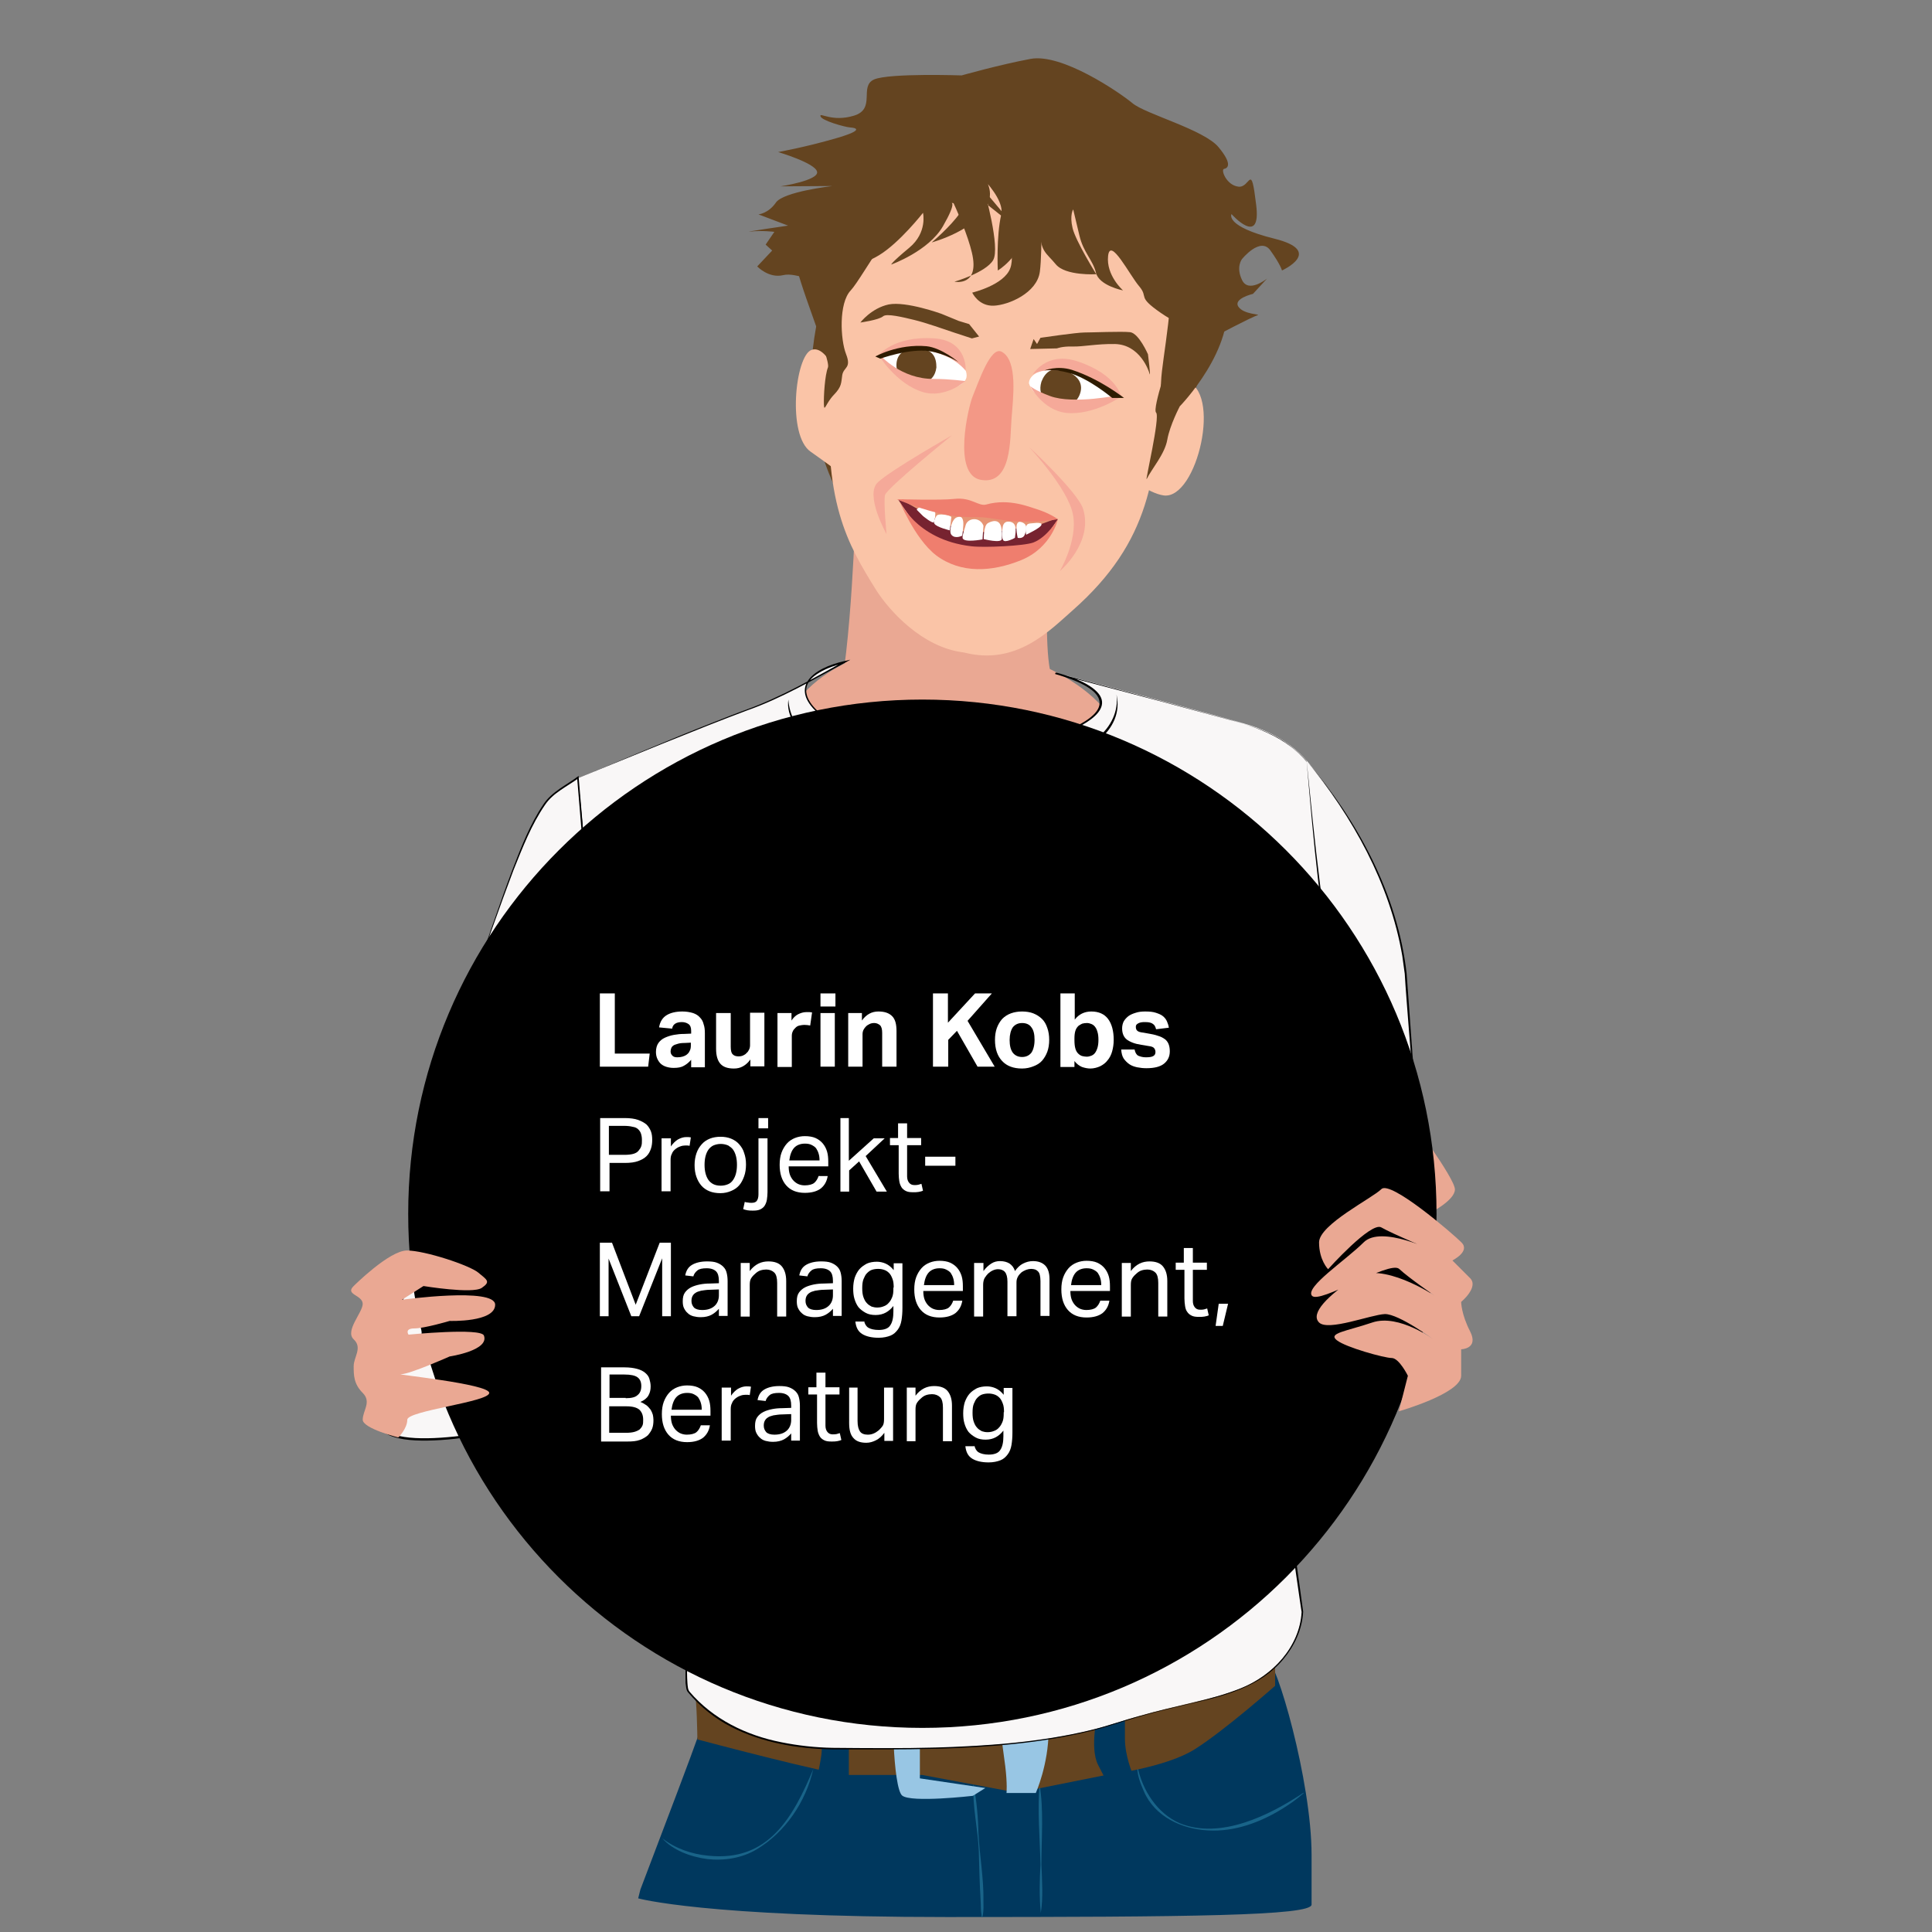 <?xml version="1.0" encoding="utf-8"?>
<!-- Generator: Adobe Illustrator 28.0.0, SVG Export Plug-In . SVG Version: 6.00 Build 0)  -->
<svg version="1.1" id="Ebene_1" xmlns="http://www.w3.org/2000/svg" xmlns:xlink="http://www.w3.org/1999/xlink" x="0px" y="0px"
	 viewBox="0 0 620 620" style="enable-background:new 0 0 620 620;" xml:space="preserve">
<rect x="0" y="0" width="620" height="620" fill="#808080" stroke="none"/>
<style type="text/css">
	.st0{fill:#EAA893;}
	.st1{fill:#F9F7F7;stroke:#000000;stroke-width:0.75;stroke-miterlimit:10;}
	.st2{fill:#F9F7F7;}
	.st3{fill:#00385E;}
	.st4{fill:#196489;}
	.st5{fill:#644420;}
	.st6{fill:#98C6E4;}
	.st7{fill:#FAC4A7;}
	.st8{fill:#772330;}
	.st9{fill:#E69474;}
	.st10{fill:#FFFFFF;}
	.st11{fill:#EF7E6E;}
	.st12{fill:#F5A999;}
	.st13{fill:#2E1B00;}
	.st14{fill:#F39886;}
</style>
<path class="st0" d="M360,241.1c0,17.5-24.6,31.8-55,31.8s-55-14.2-55-31.8s20.2-34.6,50.6-34.6S360,223.6,360,241.1z"/>
<g>
	<path class="st1" d="M172.9,456.5c0,0-43.4,11-50.6,1.7c-7.2-9.3,7.4-53.1,27-74.9c19.5-21.7,36.6-27.1,43.9-25
		c7.3,2.1,22.8,76.3,22.8,76.3L172.9,456.5z"/>
	<path class="st0" d="M249.5,230.2c0,0,11.4,6.5,17.1,0.8c5.7-5.7,7.7-60.7,7.7-60.7l63.6-11.4c0,0-4.7,54.2,0.5,60
		c5.2,5.7,15.4,11.4,15.4,11.4s-13,48.2-51.5,45.4C263.8,272.7,249.5,230.2,249.5,230.2"/>
	<g>
		<path class="st2" d="M185.4,249.7c0,0,47-19.5,55.5-22.3c8.6-2.9,30.3-15,30.3-15s-20.7,4.2-9.3,15.6c11.4,11.4,48,19.2,78.4,7.4
			c30.1-11.6-1.5-19.5-1.5-19.5s54.5,14.3,63.1,17.1c41.2,13.7,21.7,63.9,21.7,63.9l-11.9,95.6l-212.5,9.7L185.4,249.7z"/>
		<path d="M185.4,249.7c13-5.3,30.5-12.8,43.3-17.8c3.6-1.4,7.3-2.9,10.9-4.2c11-4,21.2-9.9,31.4-15.5c0,0,0.2,0.5,0.2,0.5
			c-2.8,0.7-5.7,1.6-8.2,3.1c-10.8,6.2,1.4,15.2,8.2,18.1c10.7,4.9,22.6,6.8,34.3,7.1c11.7,0.2,23.6-1.5,34.6-5.7
			c18.3-6.9,16.2-14-1.5-19c0,0,0.1-0.4,0.1-0.4c11.2,3,40.4,10.8,51.3,13.8c11.6,3.1,23.2,6.2,30.6,16.4c7.3,9.6,8.5,22.3,7,33.9
			c-0.7,5.9-2,11.7-4.1,17.2c0.1-0.2-11.8,95.7-11.7,95.6c-0.1,1-212.5,9.7-213.1,10.1C198.7,402.7,185.6,249.8,185.4,249.7
			L185.4,249.7z M185.5,249.7c0.1-0.3,14.6,154.3,13.8,152.3c0,0,212.5-9.7,212.5-9.7c-1,1.6,12-95.6,11.7-95.4
			c6.6-18.6,8.2-43.8-9-57.2c-7-5.6-15.9-7.6-24.4-9.9c0,0-17.1-4.6-17.1-4.6l-34.2-9l0.1-0.4c2.9,0.8,5.7,1.7,8.4,3
			c13.9,6.9,2,13.7-6.8,16.9c-16.6,6.3-35.1,7.4-52.5,4c-8.6-1.8-17.5-4.5-24.5-10c-11-8.9-2.8-15.3,7.7-17.6c0,0,1.7-0.4,1.7-0.4
			l-1.6,0.9c-10.3,5.5-20.5,11.5-31.6,15.4C223.9,233.9,201.3,243.3,185.5,249.7L185.5,249.7z"/>
	</g>
	<g>
		<path class="st2" d="M419.3,244.1c0,0,28.4,31.7,31.8,68.3c1.7,18,8.3,111.5,8.3,111.5l-68.8-81c0,0,44.5,0.6,38.8-22.2
			C423.8,297.9,419.3,244.1,419.3,244.1z"/>
		<path d="M419.3,244.1c16.4,19.3,29.2,42.9,32.1,68.3c0.9,12.1,3.8,51.9,4.7,64.5c1.1,15.6,2.2,31.3,3.5,46.9l0,0.5l-0.3-0.4
			c-17.2-20.1-51.8-60.6-68.9-80.8c0,0-0.5-0.6-0.5-0.6l0.8,0c12-0.2,39.6-2.4,38.9-18.8c0-1.3-0.4-2.6-0.6-3.9
			C423.6,294.9,421.5,269.5,419.3,244.1L419.3,244.1z M419.3,244.1c2.7,26.3,5.1,52.8,10.9,78.6c1.9,18-26.8,20.4-39.6,20.6
			c0,0,0.3-0.6,0.3-0.6c17.1,20.2,51.6,60.9,68.6,81.1c-2.7-26-5.1-66.5-7.4-93.7c-0.3-3.9-1.1-13.8-1.3-17.6c0,0-0.8-5.8-0.8-5.8
			C446,283.5,434.1,262.2,419.3,244.1L419.3,244.1z"/>
	</g>
	<g>
		<path class="st2" d="M152.1,314.4c10.2-29.2,18.5-54.6,26-59.7c6.4-4.4,7.4-5.1,7.4-5.1s5.8,67.8,5.8,85c0,17.1,9.7,28.7,9.7,28.7
			l-65.5,67.1C135.4,430.5,141.8,343.7,152.1,314.4z"/>
		<path d="M152,314.4c4.1-11.7,8-23.5,12.4-35.2c2.8-7.2,5.6-14.6,10-21.1c2.7-4.1,7.5-6.2,11.3-9.1c0,0,0,0.5,0,0.5
			c1.7,19.3,3.1,38.6,4.4,57.9c0.6,9.6,1.2,19.3,1.3,29c0.4,9.6,3.9,19.1,9.7,26.8c0,0,0.1,0.1,0.1,0.1l-0.1,0.1
			c-16.3,16.8-49.1,50.5-65.4,67.2c0,0-0.7,0.7-0.7,0.7l0.1-1c2.3-29.3,5.3-58.5,10.2-87.5C147.1,333.4,148.9,323.7,152,314.4
			L152,314.4z M152.1,314.4c-3.1,9.3-4.8,19-6.5,28.6c-3.2,19.3-5.3,38.8-7.2,58.2c-1,9.7-1.8,19.5-2.6,29.2l-0.6-0.3
			c16.3-16.8,49.3-50.3,65.7-67c0,0,0,0.2,0,0.2c-5.9-7.7-9.2-17.3-9.6-27c-0.1-9.7-0.8-19.3-1.5-29c-1.1-16.8-3.2-40.8-4.6-57.8
			c0,0,0.5,0.2,0.5,0.2c-3.7,2.7-8.2,4.7-10.8,8.6c-4.4,6.4-7.2,13.7-10.1,20.9C160.3,291,156.3,302.7,152.1,314.4L152.1,314.4z"/>
	</g>
	<path class="st3" d="M205.5,606.4c0,0,5.3-13.9,11.8-31.1c6.5-17.1,9.4-25.7,9.4-25.7l108.5-5.7c0,0,68.5-11.4,71.4-11.4
		c2.9,0,14.3,39,14.3,62.8c0,23.9,0,12.3,0,15.9c0,3.6-39.1,4-117,4s-99.1-6-99.1-6"/>
	<g>
		<path class="st4" d="M365,566.8c1.6,7.7,6.3,15.1,13.6,18.3c13,5.3,28.8-2.5,39.7-9.8c0,0,0.1,0.1,0.1,0.1c-2.1,1.9-4.4,3.5-6.8,5
			c-7.1,4.4-15.4,7.5-23.9,7c-8.4-0.4-17.1-4.4-20.6-12.5C366,572.4,364.8,569.4,365,566.8L365,566.8z"/>
	</g>
	<g>
		<path class="st4" d="M334,613.9c-0.5-5.2-0.4-10.3-0.1-15.5c-0.2-8.6-1-17.2-0.3-25.8c1.4,8.3,0.6,17.3,0.6,25.8
			C334.4,603.5,334.8,609,334,613.9L334,613.9z"/>
	</g>
	<g>
		<path class="st4" d="M312.4,572.5c1,5.3,1.5,10.7,1.6,16c0.4,7.2,1.7,14.3,1.6,21.4c0,1.6,0.1,3.1-0.2,4.7
			c-0.1,0.2-0.1,0.7-0.3,0.7c-0.1-0.2-0.1-0.5-0.2-0.7c0,0.1-0.1-0.1,0.1,0.1c0.7-0.2,0.2-0.1,0.4-0.1l0,0c0,0.2-0.8-0.1-0.4,0
			c-0.3-1.5-0.2-3.1-0.3-4.6c-0.3-5.2-0.5-10.9-0.6-16.1C313.8,586.8,312,579.5,312.4,572.5L312.4,572.5z"/>
	</g>
	<path class="st5" d="M223.8,558.2c0,0,42.8,11.4,48.5,11.4s23.6,0,23.6,0l30.6,5.7l28.5-5.7c0,0,19.1-2.3,28.5-8.3
		c9.5-6,25.7-20.3,25.7-20.3v-8.6c0,0-88.5,17.1-111.3,14.3c-22.8-2.9-75.7-2.9-75-2.9S223.8,558.2,223.8,558.2"/>
	<g>
		<path class="st4" d="M261,567.7c-2.4,10.5-8.9,20.2-18.2,25.8c-4.7,2.8-10.4,3.7-15.8,3.1c-5.3-0.7-11.1-2.8-14.5-6.7
			c4.2,3.3,9.4,5.1,14.7,5.6C246.6,597.6,254.5,583.2,261,567.7L261,567.7z"/>
	</g>
	<path class="st3" d="M272.4,553.3v20l-2.9,5.7l-8.6-2.9c0,0,2.8-11.4,2.8-14.3v-8.6H272.4z"/>
	<path class="st3" d="M352.4,549.3c0,0-2.9,11.4,0,17.1c2.9,5.7,2.4,4.5,2.4,4.5l8.7-1.6c0,0-2.5-5.7-2.5-11.4v-9.3L352.4,549.3z"/>
	<path class="st6" d="M306.6,548l-11.4,2.9v19.8l21,3.1l-4,2.5c0,0-19.9,2.3-22.7-0.1c-2.9-2.4-3.7-30.7-1.8-30.8
		c1.8-0.1,27.5-0.1,27.5-0.1L306.6,548z"/>
	<path class="st6" d="M320.2,548.7c0,0,1.2,9.3,2.4,18.1c0.7,5.8,0.4,8.6,0.4,8.6h9.4c0,0,4.1-9.2,4.1-20c0-5.7-1.3-8.6-1.3-8.6
		L320.2,548.7z"/>
	<path class="st0" d="M458.5,389.5c0,0,8.4-4.2,8.4-7.8s-15-23.7-15-23.7L458.5,389.5z"/>
	<g>
		<path class="st2" d="M223.8,494.4c0,0-5.7,45.7-2.9,48.5c2.9,2.9,14,18.2,48.3,18.2c18.3,0,60.1,1.2,88.1-7.9
			c24.6-8,37.8-7.5,49.2-16.1c11.4-8.6,11.4-20,11.4-20l-3.3-23.2L223.8,494.4z"/>
		<path d="M223.9,494.4c-1.3,11-2.4,22.1-3.1,33.2c-0.2,4.1-0.5,8.3-0.2,12.5c0.1,1,0.1,2.1,0.7,2.8c7.5,8.8,18.2,14,29.4,16.2
			c5.4,1.1,11,1.7,16.5,1.8c11.1,0.1,22.2,0.2,33.3-0.1c16.6-0.5,33.4-1.7,49.6-5.6c5.4-1.3,10.6-3.2,16-4.6
			c10.6-3.1,21.8-4.7,32.1-8.8c10.1-4,18.9-13.3,19.5-24.5c0,0.2-3.4-23.2-3.3-23.1c0,0,0.3,0.3,0.3,0.3
			C367.1,494.6,271.4,494.6,223.9,494.4L223.9,494.4z M223.8,494.4c47.6,0,144.1-1.2,191.2-0.4c0,0,3.2,23.2,3.2,23.2
			c-0.3,5.7-2.8,11-6.4,15.3c-7.3,8.8-18.9,11.8-29.6,14.2c-5.4,1.3-10.8,2.5-16.2,4.1c-5.4,1.5-10.6,3.4-16,4.7
			c-16.2,4-33,5.2-49.6,5.7c-11.1,0.3-22.2,0.2-33.3,0.2c-11.1-0.2-22.4-2.1-32.4-7.2c-5.3-2.7-10-6.5-13.8-11
			c-0.8-0.8-0.7-2.1-0.9-3.1C219.7,524.7,222,509.6,223.8,494.4L223.8,494.4z"/>
	</g>
	<path d="M296,554.5c91.2,0,165-73.9,165-165c0-91.2-73.9-165-165-165s-165,73.9-165,165C130.9,480.6,204.8,554.5,296,554.5"/>
	<path class="st0" d="M113.5,412.7c0,0,11.4-11.4,17.1-11.4c5.7,0,20,4.7,22.9,7.1c2.9,2.4,4,2.9,1.1,4.9c-2.9,2-18.7-0.6-18.7-0.6
		l-6.9,4.4c0,0,29.9-4.1,29.9,1.6c0,5.7-14.6,5.2-14.6,5.2s-8.1,2.4-11.3,2.4c-3.3,0-1.9,2-1.9,2s23.3-2.3,24.2,0.3
		c1.8,4.8-11,6.7-11,6.7s-12.8,5.7-15.6,5.7c-2.9,0,28.3,3.1,28.3,6c0,2.9-26.3,5.7-26.3,8.6c0,2.9-2.9,5.7-2.9,5.7
		s-11.4-2.9-11.4-5.7c0-2.9,2.9-5.7,0-8.6c-2.9-2.9-2.9-5.7-2.9-8.6c0-2.9,2.9-5.9,0-8.6c-2.9-2.7,2.9-8.6,2.9-11.4
		C116.3,415.5,110.6,415.5,113.5,412.7"/>
	<path class="st0" d="M469,398.7c-2.9-2.9-22.8-20-25.7-17.1c-2.9,2.9-20,11.4-20,17.1c0,5.7,2.9,8.6,2.9,8.6s13.8-15.4,17.1-13.4
		c3.4,2,17.1,7.7,17.1,7.7s-17.1-8.6-22.8-2.9c-5.7,5.7-18.8,14.3-16.6,17.1c2.3,2.9,24.9-11.4,28-8.6c3.1,2.9,11.4,8.6,11.4,8.6
		s-17.1-11.4-25.7-5.7c-8.6,5.7-14.3,11.4-11.4,14.3c2.9,2.9,16.6-2.5,21.1-2.7c4.5-0.1,16,8.4,16,8.4s-11.4-8.6-20-5.7
		c-8.6,2.9-14.3,3.4-11.4,5.7c2.9,2.3,15.3,5.7,17.6,5.7c2.4,0,5.2,5.7,5.2,5.7l-2.9,11.4c0,0,20-5.7,20-11.4V433
		c0,0,5.7-0.1,2.9-5.7c-2.9-5.6-2.9-9.5-2.9-9.5s5.7-4.7,2.9-7.6l-5.7-5.7C466.2,404.4,471.9,401.6,469,398.7"/>
	<path class="st5" d="M352.9,183.6c0,0,27.4-48.3,24.1-35.2c-0.8,3.3,13.9-45,12-53.4c-1.3-5.5-0.1-20.5-3.9-31
		c-0.8-2.2-4.2-4.8-5.4-6.9c-0.9-1.6-3.6-2.7-4.7-4.1c-3.5-4.6-8.3-12.8-14.6-15.6c-26.1-11.7-24.1-13-38.7-10.3
		c-1.8,0.3-3.1-2.1-4.7-1.6c-2.1,0.6-6.1,3.4-8,4.3c-1.4,0.7-4.4-0.4-5.6,0.4c-1.2,0.8-4.5,3-5.6,3.8c-0.8,0.6-9.5,1.4-10.2,2
		c-0.6,0.5-1.1,0.4-1.7,1c-0.8,0.7-5,9-5.7,9.7c-0.5,0.5-1.8,0.9-2.2,1.4c-0.4,0.5,4.7,4.4,4.2,4.9c-0.5,0.7-3.6,2.3-4.1,2.9
		c-1,1.3,0.3,2.9-0.6,4.1c-1.9,3-4.2,4.2-3.4,2.7c-0.6,1.1,0.5,3.2,0,4.2c-2.1,4.3-2.2,3.6-3.8,6.8c-1.5,3.2-1.1-2.9-3.7,5.3
		c-0.4,1.2-2,4.3-2.4,5.7c-0.3,1.1,0.5,8.3,0.1,9.5c-2.4,9-4.2,19.3-4.1,29.1c0.3,14.7,4.9,37.4,24.8,56.7
		c19.9,19.4,32.3,21,45.8,19.2C344.4,197.4,352.9,183.6,352.9,183.6"/>
	<path class="st7" d="M372.6,122.5c-1.2,30.1-3.4,51.3-28.3,73.3c-7.5,6.6-18.2,17.9-34.9,13.6c-13.6-1.6-24.2-13.7-28.2-20
		c-9.2-14.8-17.4-28.4-14.6-66.5c1.6-21.4-22.5-101.2,74.2-85.9C390.4,47.4,373.2,107,372.6,122.5"/>
	<path class="st8" d="M339.5,166.6c0,0-12.5,0.2-17.5,0.2c-5,0-10.7-0.4-13.2-1.1c-2.4-0.7-6.5-1.9-7.6-1.7
		c-1.1,0.1-12.9-3.6-12.9-3.6s8.9,14.3,15.3,15.9c6.4,1.6,9.3-0.2,17.1-0.3c7.1-0.2,9.7-0.5,12.9-2c2.9-1.3,1.7-1.3,1.7-1.3
		L339.5,166.6z"/>
	<path class="st9" d="M339.2,166.5l-0.2-0.1l-6,2.2c0,0-12.9,1.9-13.5,2.1c-0.6,0.2-9.2-0.1-10.6-0.2c-1.4-0.2-4-2-5.1-2.3
		c-1.1-0.3-9.4-4.9-9.4-4.9s-5.6-3.1-5-3.1c0.5,0.1,15.5,3.7,18.1,4.3c2.6,0.6,4.7-0.5,7.2-0.2c2.3,0.3,3.6,1.2,7.1,1.6
		c3.1,0.4,11.9,0.1,11.9,0.1L339.2,166.5z"/>
	<path class="st10" d="M308.9,172.6c0.2,1.7,6.4,0.5,6.4,0.5l0.3-4.4c-1.1-2.9-5-2.6-5.7-0.2C309.7,169.4,308.8,171.7,308.9,172.6"
		/>
	<path class="st10" d="M321.5,172.9c0,1.6-5.8,0.1-5.8,0.1s-0.1-4.3,1.3-5.1c1-0.6,3.9-1.8,4.4,1.8
		C321.6,171,321.5,171.6,321.5,172.9"/>
	<path class="st10" d="M305.3,171.6c1.2,1.5,3.5,0.3,3.5,0.3s0.5-3.5,0.3-4.6c-0.3-1.9-1.4-1.5-2-1.3
		C305.5,166.5,304.4,170.5,305.3,171.6"/>
	<path class="st10" d="M329.3,171.6c0,0,4.9-2.3,4.9-3.2c0-0.1,0.4-0.6-1.5-0.6c-1.7,0.2-3,0-3.3,0.9
		C328.9,169.9,329.3,171.6,329.3,171.6"/>
	<path class="st10" d="M321.9,173.3c0.6,1.1,3.8-0.7,3.8-0.7c0.3-2.2,0.8-5-1.9-5.2c-1.2-0.1-1.8,0.6-2,1.6
		C321.6,170.2,321.3,172.1,321.9,173.3"/>
	<path class="st10" d="M326.6,172.6c0,0,1.6,0.4,2.2-0.9c0.7-1.8,1.1-3.6-1.2-4.2C325.2,166.9,326.6,172.6,326.6,172.6"/>
	<path class="st10" d="M299.9,168.1c0.7,1.1,4.9,2.1,4.9,2.1l0.5-4.3c-0.5-0.6-4.3-1.3-4.8-0.3C300,166.5,299.4,167.5,299.9,168.1"
		/>
	<path class="st11" d="M339.5,166.6c0,0-3.4,5.8-7.9,7.5c-2.9,1.1-15.8,1.7-19.9,1.2c-18.2-2.1-23.3-15.1-23.3-15.1s5,12.6,12,18
		c8,6,18,5.3,27.2,1.6C337.5,175.8,339.5,166.6,339.5,166.6"/>
	<path class="st10" d="M296.2,165.6c0,0,2.9,2.4,3.4,2c0.5-0.4,1.2-4.9-0.7-5.4c-1.6-0.4-4.6,0.6-4.7,1.4L296.2,165.6z"/>
	<path class="st11" d="M339.5,166.6c0,0-2.4-1.7-5.9-2.9c-3-0.9-9.6-3.9-17.1-1.8c-2.5,0.7-4.7-2.4-10.2-1.8
		c-4.2,0.5-18.5,0.1-18.5,0.1s8.5,3.7,16.4,5.1c5.2,0.9,9.4,0.6,10.8,0.7c3.2,0.2,6.3,1,10.9,1.3
		C334.9,167.7,339.5,166.6,339.5,166.6"/>
	<path class="st7" d="M368.3,134.6c0,0,8.4-13.3,12-12.4c12.1,2.8,3.9,38.1-6.8,36.8c-5.2-0.7-12.5-6.8-12.5-6.8L368.3,134.6z"/>
	<path class="st7" d="M269.9,123.6c0,0-4.3-13.2-9.5-11.3c-5.2,1.9-7.9,27.5-0.2,32.7c2.9,2,9.8,7.1,9.8,7.1l2.8-25.2L269.9,123.6z"
		/>
	<path class="st12" d="M305.5,139.7c0,0-21.1,17.1-21.5,19.2c-0.5,2.1,0.5,12.5,0.5,12.5s-7.2-12.8-2.7-16.7
		C286.1,150.7,305.5,139.7,305.5,139.7"/>
	<path class="st5" d="M335.9,57.3c0,0,12.4,8,19.4,12.9c8.9,6.3,19.3,16.6,19.8,23.1c0.5,6.4,0.7,20.2,0.7,20.2s-6.1,17.6-4.8,18.9
		c1.4,1.3-3.7,22.8-3,21.3c1.7-3.4,5.8-8,6.6-12.6c0.8-4.6,4-10.7,4-10.7s18.2-18.6,14.9-35.6c-3.4-17-20.4-41.1-30.5-46.5
		c-15.9-8.6-28.9-14.5-34.4-13.4c-5.5,1.1-6.8,2.5-5.3,2.8c1.5,0.3-0.5,3.1-0.5,3.1l3,8.4l0.5,5.9l4.4-0.8L335.9,57.3z"/>
	<path class="st5" d="M323.2,54.5l1.9-1.8l-2.5-1l1.4-1.9l-2.4-1.5l-1.1-12.8c0,0-27.6,2.4-40,12.9c-12.4,10.5-25.9,26.9-25.5,33.9
		c0.4,7,11.7,33.1,10.7,35.6c-1,2.5-1.4,9.3-1.3,11.9c0.1,2.7,0.6-0.4,3.2-3.1c2.6-2.7,2.3-3.8,2.7-6.4c0.5-2.6,3-2.1,1.2-6.7
		c-1.8-4.6-2.4-16.3,1.5-20.4c3.9-4.1,17.5-30.3,27.7-33.8C310.7,56,323.2,54.5,323.2,54.5"/>
	<path class="st5" d="M321.7,52.8c0,0-14,1.5-19.4,3.6c-5.4,2-13,10.2-16.7,11.3c-3.7,1.1-9.9,1.8-9.9,1.8l-3.8-2.9
		c0,0-0.6,3.2,1.1,3.7c1.6,0.5,3,1.6,6.3,1.2c3.4-0.5,5.2-1,7.2-2.6c2-1.6,11.3-9.2,15-10.3c3.7-1.1,18.2-4.2,18.2-4.2L321.7,52.8z"
		/>
	<path class="st5" d="M314.2,108l-3.2-4l-3.3-1l-5.6-2.3c0,0-11.3-4.1-16.9-3c-5.6,1.2-9.1,5.8-9.1,5.8s5.9-0.8,7.3-2
		c1.1-1,6.4,0.3,10.1,1.2c3.7,0.9,9,2.8,12.9,4.1c3.3,1.1,5.5,1.8,5.5,1.8L314.2,108z"/>
	<path class="st5" d="M330.6,112l1.1-3.2l1.1,1.6l1.1-2c0,0,11.6-1.7,14.1-1.7c2.5,0,11.9-0.4,14.7-0.1c2.8,0.4,5.7,7.1,5.7,7.1
		s1,7.9,0.5,6.2c-0.2-0.8-3-9.3-11.1-9.5c-5.8-0.1-10.3,0.9-13.6,0.8c-3.3-0.1-5,0.6-5,0.6L330.6,112z"/>
	<path class="st5" d="M308.2,50.5c0,0,14.7,11.6,13.1,18.4c-1.6,6.8-1.1,17.9-1.1,17.9s6.6-3.7,9.8-13.6c1.4-4.2,0.4-6.4,0.4-6.4
		s3.2-1,3.3,6.5c0.1,7.6,2,7.7,5.1,11.5c3.1,3.8,13,3.2,13,3.2s-6.6-10.6-7.6-14.8c-1-4.2,0.2-6,0.2-6s0.9,3.8,2,8.4
		c1.3,5.5,4.3,7.8,5.3,11.9c1,4.2,8.7,5.7,8.7,5.7s-5.5-4.8-4.8-11.1c0.7-6.2,6.9,6.2,10,9.8c3.1,3.7-0.9,3.1,6.9,8.5
		c7.8,5.4,16.9,7.8,16.9,7.8s12.5-6.6,14.1-7c1.5-0.4-4.4-0.2-6.1-2.8c-1.7-2.6,4.7-4.1,4.7-4.1l4.5-4.9c0,0-5.9,4.8-8,0.5
		s0-6.8,0-6.8s5.9-7.3,9.1-2.7c3.3,4.6,3.7,6.4,3.7,6.4s13.7-6.2-2.4-10.2c-16.1-4-13.8-7.9-13.8-7.9s9.7,10.9,7.9-3.1
		c-1.7-14-1.8-5.2-5.7-5.7c-3.9-0.5-5.7-5.5-4.6-5.7c1-0.2,3-1.2-1.7-6.9c-4.6-5.7-23.6-10.7-27.7-14.2
		c-4.1-3.4-22.6-16.1-32.7-14.2c-10.1,1.9-22.1,5.3-22.1,5.3s-23.2-0.8-28.1,1.3c-4.9,2.2,0.7,9.4-6.4,11.6
		c-7.1,2.2-11.2-1.2-10.8,0.2c0.3,1.4,7.9,3.5,9.5,3.6c1.6,0.1,5.1,0.7-4.6,3.5c-9.6,2.8-18.5,4.4-18.5,4.4s11.9,3.5,12.5,6.3
		c0.7,2.8-11.7,4.7-11.7,4.7l16.6-0.1c0,0-15.7,1.8-18.1,5.3c-2.4,3.5-5.6,3.8-5.6,3.8l9.5,3.6c0,0-15.7,2.3-12,1.9
		c3.7-0.4,7.6,0.1,7.6,0.1l-2.8,4.1l2.1,1.9l-4.8,5.1c0,0,3.7,3.9,8.3,2.8c4.6-1.1,10.4,3.5,16-0.3c5.6-3.9,8.2-2.1,14.8-6.1
		c6.6-4,14.1-13.6,14.1-13.6s1.5,6.3-4.4,11.2c-5.9,4.9-5.8,5.4-5.8,5.4s12-4.3,16.6-12.3c4.6-8,2.6-7.5,2.6-7.5s5,0.3,2.9,3.2
		c-3.1,4.5-9.1,9.5-9.1,9.5s14.9-4,18.1-12.6C320.5,56.8,308.2,50.5,308.2,50.5"/>
	<path class="st10" d="M294.8,122.7c-8.5-2.6-12.6-7.8-12.6-8.6c0.1-0.6,13.1-3.8,19.3-2.1c6.2,1.7,9.6,7,8.5,9.6
		C307.8,125.8,301,124.5,294.8,122.7"/>
	<path class="st5" d="M291.9,122.5c-3.1-0.8-4.7-3.5-4.1-6.6c0.6-3.1,3.5-4.2,6.7-4.1c5.1,0.2,6,3.1,6,6.1
		C299.8,123.4,295,123.3,291.9,122.5"/>
	<path class="st12" d="M282.5,114c0,0,6.6,7.7,17.2,7.6c5.1,0,10.1,0.7,10.1,0.7s-6.5,5.7-13.7,3.5c-8.3-2.5-14.1-11.7-14.1-11.7"/>
	<path class="st12" d="M309.9,119c0,0-3.1-4.4-10.8-6.2c-9-2.1-17.4,1.4-17.4,1.4s5.1-6.6,18.3-5.6C310.6,109.4,309.9,119,309.9,119
		"/>
	<path class="st13" d="M282.5,115.1c0,0,9.4-3.4,15.8-2.4c5.1,0.8,9.3,3.5,9.3,3.5s-5.4-4.6-10.3-5.1c-9.2-0.8-16.4,3.3-16.4,3.3
		L282.5,115.1z"/>
	<path class="st5" d="M321.8,69.6c0,0,4.4,11.2,2.4,16.5c-2,5.4-12.2,7.8-12.2,7.8s2,4.4,6.9,4.2c4.8-0.2,13.9-4.1,14.8-10.9
		c0.9-6.8,0.4-26,0.4-26l-11.4,8.1l-6.8-8.1c0,0,5.2,18.3,2.8,22.3c-2.4,4-12.4,6.9-12.4,6.9s8.2,1.7,5.6-9.3
		c-2.6-11-12.4-29.2-12.4-29.2L321.8,69.6z"/>
	<path class="st10" d="M342.9,130.2c8.9,0.9,15.7-2.1,16-2.8c0.2-0.7-11.1-8-17.6-8.9c-6.5-0.9-11.1,1.6-11.1,4.5
		C331.4,127,336.4,129.5,342.9,130.2"/>
	<path class="st5" d="M340.3,130.2c3.2,0.4,5.8-1.4,6.5-4.6c0.7-3.2-1.6-5.4-4.6-6.5c-4.8-1.8-6.9,0.6-8,3.4
		C332.6,127.9,337.1,129.7,340.3,130.2"/>
	<path class="st12" d="M359.6,126.7c0,0-15.1,3.2-22.6,0.4c-4.9-1.8-6.4-3.2-6.4-3.2s4,7.8,11.6,8.6c8.8,0.9,17.9-5.4,17.9-5.4"/>
	<path class="st12" d="M331.4,120.2c0,0,2.8-2.3,10.8-1c9.3,1.5,17.6,8.2,17.6,8.2s-1.1-7.1-13.9-11.4
		C335.8,112.6,331.4,120.2,331.4,120.2"/>
	<path class="st13" d="M356.9,127.7c0,0-7.7-6.5-14.1-8.1c-5-1.3-7.7-0.7-7.7-0.7s4.1-1.7,8.9-0.2c9,2.9,16.7,9,16.7,9L356.9,127.7z
		"/>
	<path class="st14" d="M314.8,154c-9.3-1.6-4-23.5-2.7-26.7c2-4.8,5.8-16.4,9.4-14.4c5.2,2.9,3.6,14.8,3.1,21.6
		C324.1,140.7,324.8,155.7,314.8,154"/>
	<path class="st12" d="M330.2,143.4c0,0,12.5,13.3,14.1,21.6c1.7,8.3-4.2,18.3-4.2,18.3s10.8-9.1,7.5-19.9
		C346,158,330.2,143.4,330.2,143.4"/>
</g>
<g>
	<path d="M253,224.5c1.3,20.8,37.7,23.7,53.6,23.1c14.6-0.6,33.9-1.8,45.7-10.9c4.2-3.4,6.7-8.5,6-13.8
		c2.6,11.8-10.1,19.1-19.8,21.7c-15.5,4.3-31.9,4-47.9,3c-10.6-0.9-21.7-2.6-30.4-9.2C256.1,235.1,252.2,229.7,253,224.5L253,224.5z
		"/>
</g>
<g>
	<path class="st10" d="M192.4,318.8h4.9v19.3h11.2l-0.5,4.2h-15.5V318.8z"/>
	<path class="st10" d="M221.8,340.1c-0.7,0.8-1.4,1.4-2.3,1.9c-0.8,0.5-1.9,0.7-3.3,0.7c-0.8,0-1.5-0.1-2.2-0.3s-1.3-0.5-1.8-0.9
		c-0.5-0.4-0.9-1-1.2-1.6c-0.3-0.6-0.5-1.4-0.5-2.3c0-1.2,0.3-2.2,0.8-2.9c0.5-0.7,1.2-1.3,2.1-1.7c0.9-0.4,1.8-0.7,2.9-0.9
		c1.1-0.2,2.1-0.3,3.3-0.3l2.2-0.1v-0.9c0-1.1-0.3-1.8-0.9-2.2c-0.6-0.4-1.3-0.6-2.1-0.6c-1.8,0-2.9,0.7-3.1,2.1l-4.2-0.4
		c0.3-1.8,1.1-3.1,2.4-3.9c1.3-0.8,3-1.2,5.1-1.2c1.3,0,2.4,0.2,3.4,0.5c0.9,0.3,1.7,0.8,2.2,1.4c0.6,0.6,1,1.3,1.2,2.2
		c0.3,0.8,0.4,1.8,0.4,2.9v10.9h-4.4V340.1z M221.7,334.6l-2,0.1c-1,0-1.7,0.1-2.3,0.3c-0.6,0.2-1.1,0.3-1.4,0.6
		c-0.3,0.2-0.5,0.5-0.6,0.8c-0.1,0.3-0.2,0.6-0.2,1c0,0.6,0.2,1,0.6,1.4s0.9,0.5,1.6,0.5c1.2,0,2.2-0.3,2.9-0.8
		c0.4-0.3,0.8-0.7,1-1.2c0.3-0.5,0.4-1.1,0.4-1.8V334.6z"/>
	<path class="st10" d="M229.9,325.1h4.6v10.8c0,1.2,0.2,2.1,0.7,2.5c0.4,0.4,1,0.6,1.8,0.6c0.6,0,1.1-0.1,1.5-0.3
		c0.4-0.2,0.8-0.4,1.1-0.8c0.4-0.3,0.6-0.7,0.8-1.1c0.2-0.4,0.3-0.9,0.3-1.4v-10.4h4.6v17.2h-4.5V340c-0.7,1-1.5,1.7-2.4,2.2
		c-0.9,0.5-1.8,0.7-2.9,0.7c-2,0-3.4-0.5-4.3-1.5c-0.9-1-1.4-2.6-1.4-4.8V325.1z"/>
	<path class="st10" d="M249.5,325.1h4.5v2.4c0.6-0.9,1.3-1.6,2.1-2s1.7-0.7,2.6-0.7c0.4,0,0.8,0,1.1,0c0.3,0,0.5,0.1,0.8,0.1
		l-0.6,4.2c-0.5-0.1-1.2-0.2-1.9-0.2c-0.5,0-1,0.1-1.5,0.2c-0.5,0.1-0.9,0.3-1.3,0.7c-0.4,0.4-0.7,0.7-0.9,1.2
		c-0.2,0.4-0.3,0.9-0.3,1.4v10h-4.6V325.1z"/>
	<path class="st10" d="M263.3,318.8h4.8v4.2h-4.8V318.8z M263.3,325.1h4.6v17.2h-4.6V325.1z"/>
	<path class="st10" d="M272.1,325.1h4.5v2.4c0.7-1,1.5-1.7,2.4-2.2c0.9-0.5,1.9-0.7,2.9-0.7c2,0,3.4,0.5,4.4,1.5s1.4,2.6,1.4,4.8
		v11.4h-4.6v-10.8c0-1.2-0.2-2-0.7-2.5c-0.5-0.4-1.1-0.7-1.8-0.7c-0.6,0-1.1,0.1-1.5,0.3s-0.8,0.4-1.2,0.8c-0.3,0.3-0.6,0.7-0.8,1.1
		c-0.2,0.4-0.3,0.9-0.3,1.4v10.4h-4.6V325.1z"/>
	<path class="st10" d="M299.3,318.8h4.9v9.4l8.7-9.4h5.4l-7.8,8.8l8.7,14.7h-5.5l-6.6-11.5l-2.8,2.9v8.6h-4.9V318.8z"/>
	<path class="st10" d="M328,342.9c-2.8,0-4.9-0.8-6.4-2.4c-1.5-1.6-2.3-3.8-2.3-6.8c0-1.4,0.2-2.7,0.6-3.8c0.4-1.1,1-2.1,1.7-2.9
		c0.8-0.8,1.7-1.4,2.8-1.8c1.1-0.4,2.3-0.6,3.6-0.6c1.3,0,2.6,0.2,3.6,0.6s2,1,2.8,1.8c0.8,0.8,1.3,1.7,1.7,2.9
		c0.4,1.1,0.6,2.4,0.6,3.8c0,1.4-0.2,2.7-0.6,3.8c-0.4,1.1-1,2.1-1.7,2.9s-1.7,1.4-2.8,1.8C330.6,342.6,329.4,342.9,328,342.9z
		 M328,339.2c1.3,0,2.3-0.5,3-1.4c0.6-0.9,1-2.3,1-4.1c0-1.8-0.3-3.1-1-4c-0.6-0.9-1.6-1.4-3-1.4c-1.3,0-2.3,0.5-3,1.4
		c-0.6,0.9-1,2.3-1,4c0,1.8,0.3,3.1,1,4.1C325.7,338.7,326.7,339.2,328,339.2z"/>
	<path class="st10" d="M340.3,318.8h4.6v8.4c1.3-1.7,3.1-2.6,5.3-2.6c2.4,0,4.2,0.8,5.4,2.4c1.2,1.6,1.8,3.9,1.8,6.7
		c0,1.4-0.2,2.6-0.5,3.7c-0.3,1.1-0.8,2.1-1.5,2.9c-0.6,0.8-1.4,1.4-2.4,1.9c-0.9,0.4-2,0.7-3.1,0.7c-0.9,0-1.8-0.2-2.7-0.5
		c-0.9-0.4-1.7-1-2.4-1.9v1.9h-4.5V318.8z M344.8,333.8c0,1.1,0.1,2,0.3,2.7c0.2,0.7,0.5,1.2,0.9,1.6c0.4,0.4,0.9,0.7,1.3,0.8
		c0.5,0.1,0.9,0.2,1.4,0.2c0.5,0,1-0.1,1.5-0.3s0.9-0.5,1.2-0.9c0.3-0.4,0.6-1,0.8-1.7c0.2-0.7,0.3-1.5,0.3-2.5c0-1-0.1-1.9-0.3-2.5
		c-0.2-0.7-0.4-1.2-0.8-1.7c-0.3-0.4-0.7-0.7-1.2-0.9c-0.5-0.2-0.9-0.3-1.4-0.3c-0.6,0-1.1,0.1-1.5,0.2c-0.4,0.2-0.8,0.4-1.2,0.7
		c-0.4,0.4-0.8,0.9-1,1.6c-0.2,0.6-0.3,1.5-0.3,2.4V333.8z"/>
	<path class="st10" d="M364.1,336.8c0.2,1,0.6,1.7,1.2,2c0.7,0.3,1.5,0.5,2.4,0.5c1.1,0,1.9-0.1,2.4-0.4c0.5-0.3,0.7-0.7,0.7-1.3
		c0-0.4-0.1-0.8-0.4-1.2s-0.9-0.6-1.7-0.7l-2.4-0.4c-2.1-0.3-3.6-0.9-4.7-1.7c-1-0.8-1.5-2-1.5-3.6c0-0.8,0.2-1.6,0.5-2.2
		c0.4-0.7,0.9-1.2,1.5-1.7c0.7-0.5,1.4-0.8,2.4-1.1c0.9-0.3,1.9-0.4,3-0.4c1.4,0,2.5,0.1,3.4,0.4c0.9,0.3,1.7,0.6,2.3,1.1
		s1,1,1.3,1.7s0.5,1.3,0.6,2l-4.1,0.5c-0.2-0.8-0.5-1.4-1-1.7c-0.5-0.4-1.3-0.6-2.4-0.6c-0.6,0-1.1,0-1.5,0.1s-0.7,0.2-1,0.4
		s-0.4,0.3-0.5,0.5c-0.1,0.2-0.1,0.4-0.1,0.6c0,0.5,0.2,1,0.5,1.2c0.3,0.3,1,0.5,2,0.6l2.2,0.4c1.2,0.2,2.2,0.5,3,0.8
		c0.8,0.3,1.4,0.7,1.9,1.1c0.5,0.5,0.8,1,1,1.6c0.2,0.6,0.3,1.3,0.3,2.1c0,1.6-0.6,2.9-1.8,3.9s-3.1,1.5-5.7,1.5c-1,0-2-0.1-3-0.3
		c-0.9-0.2-1.8-0.5-2.5-1c-0.7-0.5-1.3-1.1-1.8-1.8c-0.5-0.8-0.7-1.7-0.8-2.9H364.1z"/>
	<path class="st10" d="M192.6,358.8h7.9c1.7,0,3.2,0.2,4.3,0.6c1.1,0.4,2,0.9,2.7,1.5c0.6,0.6,1.1,1.4,1.4,2.2
		c0.3,0.8,0.4,1.7,0.4,2.7c0,1-0.1,1.9-0.4,2.8c-0.3,0.9-0.7,1.7-1.4,2.4c-0.7,0.7-1.6,1.2-2.7,1.6c-1.1,0.4-2.5,0.6-4.3,0.6h-4.9
		v9.1h-3V358.8z M200.4,370.6c1.1,0,2.1-0.1,2.8-0.3s1.3-0.5,1.7-1s0.7-0.9,0.9-1.5c0.2-0.6,0.2-1.2,0.2-2c0-0.7-0.1-1.4-0.3-2
		s-0.5-1-0.9-1.4c-0.4-0.4-1-0.7-1.8-0.8c-0.7-0.2-1.7-0.3-2.8-0.3h-4.8v9.3H200.4z"/>
	<path class="st10" d="M212.5,365.3h2.8v2.6c0.6-0.9,1.4-1.7,2.2-2.2c0.9-0.5,1.8-0.8,2.7-0.8c0.6,0,1.1,0,1.5,0.1l-0.4,2.7
		c-0.2,0-0.4-0.1-0.7-0.1c-0.2,0-0.5,0-0.7,0c-0.5,0-1.1,0.1-1.6,0.3c-0.6,0.2-1.1,0.5-1.6,0.9c-0.5,0.4-0.9,0.9-1.1,1.5
		c-0.3,0.5-0.4,1.2-0.4,1.9v10.1h-2.9V365.3z"/>
	<path class="st10" d="M231.2,382.9c-1.3,0-2.5-0.2-3.5-0.6c-1-0.4-1.9-1-2.6-1.8c-0.7-0.8-1.2-1.7-1.6-2.8
		c-0.4-1.1-0.6-2.4-0.6-3.8s0.2-2.6,0.6-3.8s1-2.1,1.7-2.9c0.7-0.8,1.6-1.4,2.6-1.8c1-0.4,2.2-0.6,3.4-0.6c1.3,0,2.4,0.2,3.4,0.6
		c1,0.4,1.9,1,2.6,1.8c0.7,0.8,1.3,1.7,1.6,2.8c0.4,1.1,0.6,2.3,0.6,3.7c0,1.4-0.2,2.7-0.6,3.8c-0.4,1.1-0.9,2.1-1.6,2.9
		c-0.7,0.8-1.6,1.4-2.6,1.8C233.7,382.6,232.5,382.9,231.2,382.9z M231.3,380.5c0.9,0,1.7-0.2,2.4-0.5c0.7-0.3,1.2-0.8,1.6-1.4
		c0.4-0.6,0.7-1.3,0.9-2.1c0.2-0.8,0.3-1.7,0.3-2.7c0-1-0.1-1.9-0.3-2.7c-0.2-0.8-0.5-1.5-0.9-2.1c-0.4-0.6-1-1-1.6-1.4
		c-0.7-0.3-1.5-0.5-2.4-0.5c-0.9,0-1.7,0.2-2.4,0.5c-0.6,0.3-1.2,0.8-1.6,1.4c-0.4,0.6-0.7,1.3-0.9,2.1c-0.2,0.8-0.3,1.7-0.3,2.7
		c0,1,0.1,1.9,0.3,2.7c0.2,0.8,0.5,1.5,0.9,2.1c0.4,0.6,1,1.1,1.6,1.4C229.5,380.3,230.3,380.5,231.3,380.5z"/>
	<path class="st10" d="M239,385.7c0.3,0.1,0.6,0.2,1,0.2c0.4,0.1,0.8,0.1,1.2,0.1c0.8,0,1.4-0.2,1.7-0.7c0.3-0.4,0.5-1.1,0.5-2v-18
		h2.9v17.3c0,0.9-0.1,1.6-0.2,2.4c-0.1,0.7-0.4,1.4-0.7,1.9c-0.3,0.5-0.8,0.9-1.4,1.2s-1.4,0.4-2.3,0.4c-0.7,0-1.3,0-1.8-0.1
		c-0.5-0.1-1-0.2-1.4-0.4L239,385.7z M243.4,358.8h3.1v3.3h-3.1V358.8z"/>
	<path class="st10" d="M265.6,377.5c-0.3,1.7-1,2.9-2.2,3.9c-1.2,0.9-2.9,1.4-5.1,1.4c-2.6,0-4.6-0.8-6-2.4
		c-1.4-1.6-2.1-3.8-2.1-6.6c0-1.5,0.2-2.8,0.6-3.9c0.4-1.1,1-2.1,1.7-2.9c0.7-0.8,1.6-1.4,2.6-1.8c1-0.4,2.1-0.6,3.2-0.6
		c1.3,0,2.5,0.2,3.4,0.6c0.9,0.4,1.7,1,2.3,1.7c0.6,0.7,1.1,1.6,1.4,2.6c0.3,1,0.4,2.1,0.4,3.3v1.5h-12.7c0,0.9,0.1,1.7,0.3,2.4
		s0.6,1.4,1,1.9c0.4,0.5,1,1,1.6,1.3c0.6,0.3,1.4,0.5,2.2,0.5c1.4,0,2.5-0.3,3.1-0.8s1.1-1.3,1.4-2.2H265.6z M263,372.4
		c0-0.8-0.1-1.6-0.3-2.2c-0.2-0.7-0.5-1.2-0.8-1.7c-0.4-0.5-0.9-0.8-1.5-1.1c-0.6-0.3-1.3-0.4-2.1-0.4c-1.5,0-2.7,0.5-3.5,1.4
		c-0.8,0.9-1.3,2.3-1.5,4H263z"/>
	<path class="st10" d="M269.6,358.8h2.8v13.7l8-7.2h3.5l-6.1,5.7l6.8,11.4h-3.3l-5.6-9.7l-3.2,2.9v6.8h-2.8V358.8z"/>
	<path class="st10" d="M288.2,367.5h-2.6v-2.3h2.6v-4.7h2.9v4.7h4.5v2.3h-4.5v10c0,0.8,0.2,1.5,0.6,2c0.4,0.5,0.9,0.8,1.7,0.8
		c0.5,0,0.9,0,1.3-0.1c0.4-0.1,0.7-0.2,1-0.3l0.5,2.2c-0.4,0.2-0.9,0.3-1.4,0.4c-0.5,0.1-1.1,0.1-1.8,0.1c-1,0-1.7-0.1-2.3-0.4
		c-0.6-0.3-1.1-0.7-1.4-1.2s-0.6-1.2-0.7-1.9c-0.1-0.7-0.2-1.5-0.2-2.4V367.5z"/>
	<path class="st10" d="M296.9,371.2h9.7v2.9h-9.7V371.2z"/>
	<path class="st10" d="M192.6,398.8h3.8l7.6,19.9l7.7-19.9h3.6v23.6h-2.8v-18.6l-7.4,18.6h-2.5l-7.3-18.5v18.5h-2.8V398.8z"/>
	<path class="st10" d="M230.7,420c-0.6,0.7-1.4,1.4-2.3,1.9c-0.9,0.5-2.1,0.8-3.5,0.8c-0.9,0-1.6-0.1-2.4-0.3
		c-0.7-0.2-1.3-0.5-1.8-1c-0.5-0.4-0.9-1-1.2-1.6c-0.3-0.6-0.4-1.4-0.4-2.2c0-1.2,0.2-2.1,0.7-2.8c0.5-0.7,1.2-1.3,2-1.7
		c0.8-0.4,1.8-0.7,2.8-0.9s2.1-0.3,3.2-0.3l2.9-0.1v-0.7c0-1.5-0.3-2.5-0.9-3.1c-0.6-0.6-1.6-1-3-1c-1.4,0-2.4,0.2-3,0.7
		c-0.6,0.5-1.1,1.1-1.3,1.9l-2.6-0.3c0.3-1.6,1-2.7,2.2-3.4c1.2-0.7,2.8-1.1,4.8-1.1c1.2,0,2.3,0.1,3.1,0.4c0.8,0.3,1.5,0.7,2.1,1.3
		s0.9,1.2,1.1,2c0.2,0.8,0.3,1.7,0.3,2.7v11.1h-2.8V420z M230.6,413.8l-2.7,0.1c-1.2,0-2.1,0.2-2.9,0.3c-0.8,0.2-1.4,0.4-1.8,0.7
		c-0.5,0.3-0.8,0.7-1,1.1c-0.2,0.4-0.3,0.9-0.3,1.5c0,0.9,0.3,1.5,0.8,2.1c0.5,0.5,1.4,0.8,2.6,0.8c1.7,0,3-0.4,4-1.3
		c0.9-0.8,1.4-2,1.4-3.4V413.8z"/>
	<path class="st10" d="M237.8,405.3h2.8v2.6c0.8-1.1,1.8-1.9,2.8-2.4c1-0.5,2.1-0.7,3.2-0.7c1.9,0,3.4,0.5,4.3,1.6
		c0.9,1.1,1.4,2.6,1.4,4.7v11.4h-2.9v-10.8c0-1.6-0.3-2.7-0.9-3.3c-0.6-0.6-1.5-1-2.6-1c-0.6,0-1.3,0.1-1.9,0.3s-1.2,0.6-1.7,1.1
		c-0.6,0.5-1,1-1.3,1.5c-0.3,0.5-0.4,1.2-0.4,2.1v10.1h-2.9V405.3z"/>
	<path class="st10" d="M267.3,420c-0.6,0.7-1.4,1.4-2.3,1.9c-0.9,0.5-2.1,0.8-3.5,0.8c-0.9,0-1.6-0.1-2.4-0.3
		c-0.7-0.2-1.3-0.5-1.8-1c-0.5-0.4-0.9-1-1.2-1.6c-0.3-0.6-0.4-1.4-0.4-2.2c0-1.2,0.2-2.1,0.7-2.8c0.5-0.7,1.2-1.3,2-1.7
		c0.8-0.4,1.8-0.7,2.8-0.9s2.1-0.3,3.2-0.3l2.9-0.1v-0.7c0-1.5-0.3-2.5-0.9-3.1c-0.6-0.6-1.6-1-3-1c-1.4,0-2.4,0.2-3,0.7
		c-0.6,0.5-1.1,1.1-1.3,1.9l-2.6-0.3c0.3-1.6,1-2.7,2.2-3.4c1.2-0.7,2.8-1.1,4.8-1.1c1.2,0,2.3,0.1,3.1,0.4c0.8,0.3,1.5,0.7,2.1,1.3
		s0.9,1.2,1.1,2c0.2,0.8,0.3,1.7,0.3,2.7v11.1h-2.8V420z M267.2,413.8l-2.7,0.1c-1.2,0-2.1,0.2-2.9,0.3c-0.8,0.2-1.4,0.4-1.8,0.7
		c-0.5,0.3-0.8,0.7-1,1.1c-0.2,0.4-0.3,0.9-0.3,1.5c0,0.9,0.3,1.5,0.8,2.1c0.5,0.5,1.4,0.8,2.6,0.8c1.7,0,3-0.4,4-1.3
		c0.9-0.8,1.4-2,1.4-3.4V413.8z"/>
	<path class="st10" d="M277.3,423.9c0.2,1,0.7,1.8,1.4,2.2c0.7,0.4,1.8,0.7,3.3,0.7c1.8,0,3.1-0.5,3.7-1.5c0.7-1,1-2.5,1-4.4v-1.8
		c-0.7,0.9-1.5,1.6-2.4,2.1c-0.9,0.5-2,0.8-3.3,0.8c-1.2,0-2.3-0.2-3.2-0.7c-0.9-0.5-1.7-1.1-2.3-1.8c-0.6-0.8-1-1.7-1.3-2.7
		s-0.4-2.1-0.4-3.3c0-1.3,0.2-2.5,0.5-3.5c0.4-1.1,0.9-2,1.5-2.7c0.7-0.8,1.5-1.3,2.4-1.8c0.9-0.4,2-0.6,3.2-0.6
		c0.9,0,1.9,0.2,2.8,0.6s1.8,1.1,2.6,2.1v-2.2h2.8v14.3c0,1.5-0.1,2.8-0.3,4s-0.6,2.2-1.2,3s-1.3,1.5-2.3,1.9
		c-1,0.4-2.3,0.7-3.8,0.7c-2.2,0-4-0.4-5.3-1.2c-1.3-0.8-2-2.1-2.2-4H277.3z M286.8,413.2c0-1.1-0.1-2.1-0.4-2.8
		c-0.3-0.8-0.6-1.4-1.1-1.9c-0.5-0.5-1-0.8-1.6-1c-0.6-0.2-1.2-0.3-1.9-0.3c-0.7,0-1.4,0.1-2,0.3c-0.6,0.2-1.1,0.6-1.6,1.1
		c-0.5,0.5-0.8,1.2-1.1,1.9c-0.3,0.8-0.4,1.7-0.4,2.9c0,1.1,0.1,2.1,0.4,2.9c0.3,0.8,0.6,1.4,1.1,1.9c0.4,0.5,1,0.8,1.5,1.1
		c0.6,0.2,1.2,0.3,1.8,0.3c0.7,0,1.4-0.1,2.1-0.4c0.6-0.2,1.2-0.6,1.6-1.1c0.5-0.5,0.8-1.1,1.1-1.8c0.3-0.7,0.4-1.6,0.4-2.6V413.2z"
		/>
	<path class="st10" d="M308.8,417.5c-0.3,1.7-1,2.9-2.2,3.9c-1.2,0.9-2.9,1.4-5.1,1.4c-2.6,0-4.6-0.8-6-2.4
		c-1.4-1.6-2.1-3.8-2.1-6.6c0-1.5,0.2-2.8,0.6-3.9c0.4-1.1,1-2.1,1.7-2.9c0.7-0.8,1.6-1.4,2.6-1.8c1-0.4,2.1-0.6,3.2-0.6
		c1.3,0,2.5,0.2,3.4,0.6c0.9,0.4,1.7,1,2.3,1.7c0.6,0.7,1.1,1.6,1.4,2.6c0.3,1,0.4,2.1,0.4,3.3v1.5h-12.7c0,0.9,0.1,1.7,0.3,2.4
		s0.6,1.4,1,1.9c0.4,0.5,1,1,1.6,1.3c0.6,0.3,1.4,0.5,2.2,0.5c1.4,0,2.5-0.3,3.1-0.8s1.1-1.3,1.4-2.2H308.8z M306.2,412.4
		c0-0.8-0.1-1.6-0.3-2.2c-0.2-0.7-0.5-1.2-0.8-1.7c-0.4-0.5-0.9-0.8-1.5-1.1c-0.6-0.3-1.3-0.4-2.1-0.4c-1.5,0-2.7,0.5-3.5,1.4
		c-0.8,0.9-1.3,2.3-1.5,4H306.2z"/>
	<path class="st10" d="M312.8,405.3h2.8v2.6c0.8-1.1,1.6-1.8,2.5-2.4s1.9-0.8,2.8-0.8c1.3,0,2.3,0.3,3.1,0.8
		c0.8,0.6,1.4,1.3,1.7,2.4c0.8-1.1,1.6-1.9,2.6-2.4s2-0.8,3.2-0.8c1.7,0,3,0.5,3.9,1.4c0.9,0.9,1.4,2.4,1.4,4.4v11.8h-2.9v-11.2
		c0-0.8-0.1-1.4-0.2-1.9c-0.1-0.5-0.3-0.9-0.6-1.2s-0.6-0.5-0.9-0.6s-0.8-0.2-1.3-0.2c-0.5,0-1,0.1-1.6,0.3
		c-0.5,0.2-1.1,0.5-1.6,0.9c-0.4,0.4-0.8,0.8-1.1,1.4s-0.4,1.1-0.4,1.8v10.8h-2.9v-11.1c0-1.5-0.3-2.5-0.8-3.1
		c-0.5-0.6-1.3-0.9-2.2-0.9c-1.1,0-2.2,0.5-3.2,1.4c-0.4,0.4-0.7,0.8-1.1,1.4c-0.3,0.5-0.5,1.3-0.5,2.2v10.2h-2.9V405.3z"/>
	<path class="st10" d="M356,417.5c-0.3,1.7-1,2.9-2.2,3.9c-1.2,0.9-2.9,1.4-5.1,1.4c-2.6,0-4.6-0.8-6-2.4c-1.4-1.6-2.1-3.8-2.1-6.6
		c0-1.5,0.2-2.8,0.6-3.9c0.4-1.1,1-2.1,1.7-2.9c0.7-0.8,1.6-1.4,2.6-1.8c1-0.4,2.1-0.6,3.2-0.6c1.3,0,2.5,0.2,3.4,0.6
		c0.9,0.4,1.7,1,2.3,1.7c0.6,0.7,1.1,1.6,1.4,2.6c0.3,1,0.4,2.1,0.4,3.3v1.5h-12.7c0,0.9,0.1,1.7,0.3,2.4c0.2,0.7,0.6,1.4,1,1.9
		s1,1,1.6,1.3c0.6,0.3,1.4,0.5,2.2,0.5c1.4,0,2.5-0.3,3.1-0.8s1.1-1.3,1.4-2.2H356z M353.4,412.4c0-0.8-0.1-1.6-0.3-2.2
		c-0.2-0.7-0.5-1.2-0.8-1.7c-0.4-0.5-0.9-0.8-1.5-1.1c-0.6-0.3-1.3-0.4-2.1-0.4c-1.5,0-2.7,0.5-3.5,1.4c-0.8,0.9-1.3,2.3-1.5,4
		H353.4z"/>
	<path class="st10" d="M360.1,405.3h2.8v2.6c0.8-1.1,1.8-1.9,2.8-2.4c1-0.5,2.1-0.7,3.2-0.7c1.9,0,3.4,0.5,4.3,1.6
		c0.9,1.1,1.4,2.6,1.4,4.7v11.4h-2.9v-10.8c0-1.6-0.3-2.7-0.9-3.3c-0.6-0.6-1.5-1-2.6-1c-0.6,0-1.3,0.1-1.9,0.3s-1.2,0.6-1.7,1.1
		c-0.6,0.5-1,1-1.3,1.5c-0.3,0.5-0.4,1.2-0.4,2.1v10.1h-2.9V405.3z"/>
	<path class="st10" d="M379.9,407.5h-2.6v-2.3h2.6v-4.7h2.9v4.7h4.5v2.3h-4.5v10c0,0.8,0.2,1.5,0.6,2c0.4,0.5,0.9,0.8,1.7,0.8
		c0.5,0,0.9,0,1.3-0.1c0.4-0.1,0.7-0.2,1-0.3l0.5,2.2c-0.4,0.2-0.9,0.3-1.4,0.4c-0.5,0.1-1.1,0.1-1.8,0.1c-1,0-1.7-0.1-2.3-0.4
		c-0.6-0.3-1.1-0.7-1.4-1.2c-0.4-0.5-0.6-1.2-0.7-1.9c-0.1-0.7-0.2-1.5-0.2-2.4V407.5z"/>
	<path class="st10" d="M391.1,418.4h3l-1.7,7.1h-2.3L391.1,418.4z"/>
	<path class="st10" d="M192.6,438.8h7.8c1.7,0,3,0.2,4.1,0.5c1.1,0.3,1.9,0.7,2.6,1.3s1.1,1.2,1.3,1.9c0.2,0.7,0.4,1.5,0.4,2.4
		c0,1.1-0.2,2-0.7,2.9c-0.5,0.9-1.4,1.6-2.6,2.1c0.8,0.3,1.4,0.7,2,1.1c0.5,0.4,0.9,0.9,1.3,1.4c0.3,0.5,0.5,1,0.7,1.6
		c0.1,0.5,0.2,1.1,0.2,1.7c0,1-0.1,1.9-0.4,2.7s-0.8,1.5-1.4,2.2c-0.7,0.6-1.5,1.1-2.6,1.5c-1.1,0.4-2.4,0.5-4,0.5h-8.4V438.8z
		 M200.8,448.7c1.8,0,3.1-0.3,3.8-1c0.8-0.6,1.2-1.6,1.2-2.9c0-1.3-0.4-2.2-1.2-2.8c-0.8-0.6-2.2-0.9-4.2-0.9h-4.8v7.5H200.8z
		 M200.9,459.8c1.1,0,2-0.1,2.7-0.3c0.7-0.2,1.3-0.5,1.7-0.8c0.4-0.4,0.7-0.8,0.9-1.3c0.2-0.5,0.2-1.1,0.2-1.8
		c0-1.4-0.4-2.4-1.2-3.2c-0.8-0.7-2.2-1.1-4.1-1.1h-5.6v8.5H200.9z"/>
	<path class="st10" d="M227.8,457.5c-0.3,1.7-1,2.9-2.2,3.9c-1.2,0.9-2.9,1.4-5.1,1.4c-2.6,0-4.6-0.8-6-2.4
		c-1.4-1.6-2.1-3.8-2.1-6.6c0-1.5,0.2-2.8,0.6-3.9c0.4-1.1,1-2.1,1.7-2.9c0.7-0.8,1.6-1.4,2.6-1.8c1-0.4,2.1-0.6,3.2-0.6
		c1.3,0,2.5,0.2,3.4,0.6c0.9,0.4,1.7,1,2.3,1.7c0.6,0.7,1.1,1.6,1.4,2.6c0.3,1,0.4,2.1,0.4,3.3v1.5h-12.7c0,0.9,0.1,1.7,0.3,2.4
		s0.6,1.4,1,1.9c0.4,0.5,1,1,1.6,1.3c0.6,0.3,1.4,0.5,2.2,0.5c1.4,0,2.5-0.3,3.1-0.8s1.1-1.3,1.4-2.2H227.8z M225.2,452.4
		c0-0.8-0.1-1.6-0.3-2.2c-0.2-0.7-0.5-1.2-0.8-1.7c-0.4-0.5-0.9-0.8-1.5-1.1c-0.6-0.3-1.3-0.4-2.1-0.4c-1.5,0-2.7,0.5-3.5,1.4
		c-0.8,0.9-1.3,2.3-1.5,4H225.2z"/>
	<path class="st10" d="M231.8,445.3h2.8v2.6c0.6-0.9,1.4-1.7,2.2-2.2c0.9-0.5,1.8-0.8,2.7-0.8c0.6,0,1.1,0,1.5,0.1l-0.4,2.7
		c-0.2,0-0.4-0.1-0.7-0.1c-0.2,0-0.5,0-0.7,0c-0.5,0-1.1,0.1-1.6,0.3c-0.6,0.2-1.1,0.5-1.6,0.9c-0.5,0.4-0.9,0.9-1.1,1.5
		c-0.3,0.5-0.4,1.2-0.4,1.9v10.1h-2.9V445.3z"/>
	<path class="st10" d="M253.9,460c-0.6,0.7-1.4,1.4-2.3,1.9c-0.9,0.5-2.1,0.8-3.5,0.8c-0.9,0-1.6-0.1-2.4-0.3
		c-0.7-0.2-1.3-0.5-1.8-1c-0.5-0.4-0.9-1-1.2-1.6c-0.3-0.6-0.4-1.4-0.4-2.2c0-1.2,0.2-2.1,0.7-2.8c0.5-0.7,1.2-1.3,2-1.7
		c0.8-0.4,1.8-0.7,2.8-0.9s2.1-0.3,3.2-0.3l2.9-0.1v-0.7c0-1.5-0.3-2.5-0.9-3.1c-0.6-0.6-1.6-1-3-1c-1.4,0-2.4,0.2-3,0.7
		c-0.6,0.5-1.1,1.1-1.3,1.9l-2.6-0.3c0.3-1.6,1-2.7,2.2-3.4c1.2-0.7,2.8-1.1,4.8-1.1c1.2,0,2.3,0.1,3.1,0.4c0.8,0.3,1.5,0.7,2.1,1.3
		s0.9,1.2,1.1,2c0.2,0.8,0.3,1.7,0.3,2.7v11.1h-2.8V460z M253.8,453.8l-2.7,0.1c-1.2,0-2.1,0.2-2.9,0.3c-0.8,0.2-1.4,0.4-1.8,0.7
		c-0.5,0.3-0.8,0.7-1,1.1c-0.2,0.4-0.3,0.9-0.3,1.5c0,0.9,0.3,1.5,0.8,2.1c0.5,0.5,1.4,0.8,2.6,0.8c1.7,0,3-0.4,4-1.3
		c0.9-0.8,1.4-2,1.4-3.4V453.8z"/>
	<path class="st10" d="M262,447.5h-2.6v-2.3h2.6v-4.7h2.9v4.7h4.5v2.3h-4.5v10c0,0.8,0.2,1.5,0.6,2c0.4,0.5,0.9,0.8,1.7,0.8
		c0.5,0,0.9,0,1.3-0.1c0.4-0.1,0.7-0.2,1-0.3l0.5,2.2c-0.4,0.2-0.9,0.3-1.4,0.4c-0.5,0.1-1.1,0.1-1.8,0.1c-1,0-1.7-0.1-2.3-0.4
		c-0.6-0.3-1.1-0.7-1.4-1.2s-0.6-1.2-0.7-1.9c-0.1-0.7-0.2-1.5-0.2-2.4V447.5z"/>
	<path class="st10" d="M272.3,445.3h2.9V456c0,1.6,0.3,2.7,0.8,3.4s1.4,1,2.5,1c1.3,0,2.4-0.5,3.5-1.4c0.5-0.5,1-1,1.3-1.5
		c0.3-0.5,0.4-1.2,0.4-2.1v-10.1h2.9v17.1h-2.8v-2.6c-0.8,1.1-1.7,1.9-2.7,2.4c-1,0.5-2,0.8-3.1,0.8c-1.9,0-3.3-0.5-4.2-1.6
		c-0.9-1-1.3-2.6-1.3-4.7V445.3z"/>
	<path class="st10" d="M291,445.3h2.8v2.6c0.8-1.1,1.8-1.9,2.8-2.4c1-0.5,2.1-0.7,3.2-0.7c1.9,0,3.4,0.5,4.3,1.6
		c0.9,1.1,1.4,2.6,1.4,4.7v11.4h-2.9v-10.8c0-1.6-0.3-2.7-0.9-3.3c-0.6-0.6-1.5-1-2.6-1c-0.6,0-1.3,0.1-1.9,0.3s-1.2,0.6-1.7,1.1
		c-0.6,0.5-1,1-1.3,1.5c-0.3,0.5-0.4,1.2-0.4,2.1v10.1H291V445.3z"/>
	<path class="st10" d="M312.7,463.9c0.2,1,0.7,1.8,1.4,2.2c0.7,0.4,1.8,0.7,3.2,0.7c1.8,0,3.1-0.5,3.7-1.5c0.7-1,1-2.5,1-4.4v-1.8
		c-0.7,0.9-1.5,1.6-2.4,2.1c-0.9,0.5-2,0.8-3.3,0.8c-1.2,0-2.3-0.2-3.2-0.7c-0.9-0.5-1.7-1.1-2.3-1.8c-0.6-0.8-1-1.7-1.3-2.7
		s-0.4-2.1-0.4-3.3c0-1.3,0.2-2.5,0.5-3.5c0.4-1.1,0.9-2,1.5-2.7c0.7-0.8,1.5-1.3,2.4-1.8c0.9-0.4,2-0.6,3.2-0.6
		c0.9,0,1.9,0.2,2.8,0.6c0.9,0.4,1.8,1.1,2.6,2.1v-2.2h2.8v14.3c0,1.5-0.1,2.8-0.3,4s-0.6,2.2-1.2,3c-0.6,0.8-1.3,1.5-2.3,1.9
		s-2.3,0.7-3.8,0.7c-2.2,0-4-0.4-5.3-1.2c-1.3-0.8-2-2.1-2.2-4H312.7z M322.2,453.2c0-1.1-0.1-2.1-0.4-2.8c-0.3-0.8-0.6-1.4-1.1-1.9
		c-0.5-0.5-1-0.8-1.6-1c-0.6-0.2-1.2-0.3-1.9-0.3c-0.7,0-1.4,0.1-2,0.3c-0.6,0.2-1.1,0.6-1.6,1.1c-0.5,0.5-0.8,1.2-1.1,1.9
		s-0.4,1.7-0.4,2.9c0,1.1,0.1,2.1,0.4,2.9c0.3,0.8,0.6,1.4,1.1,1.9c0.4,0.5,1,0.8,1.5,1.1c0.6,0.2,1.2,0.3,1.8,0.3
		c0.7,0,1.4-0.1,2.1-0.4c0.6-0.2,1.2-0.6,1.6-1.1c0.5-0.5,0.8-1.1,1.1-1.8s0.4-1.6,0.4-2.6V453.2z"/>
</g>
</svg>
